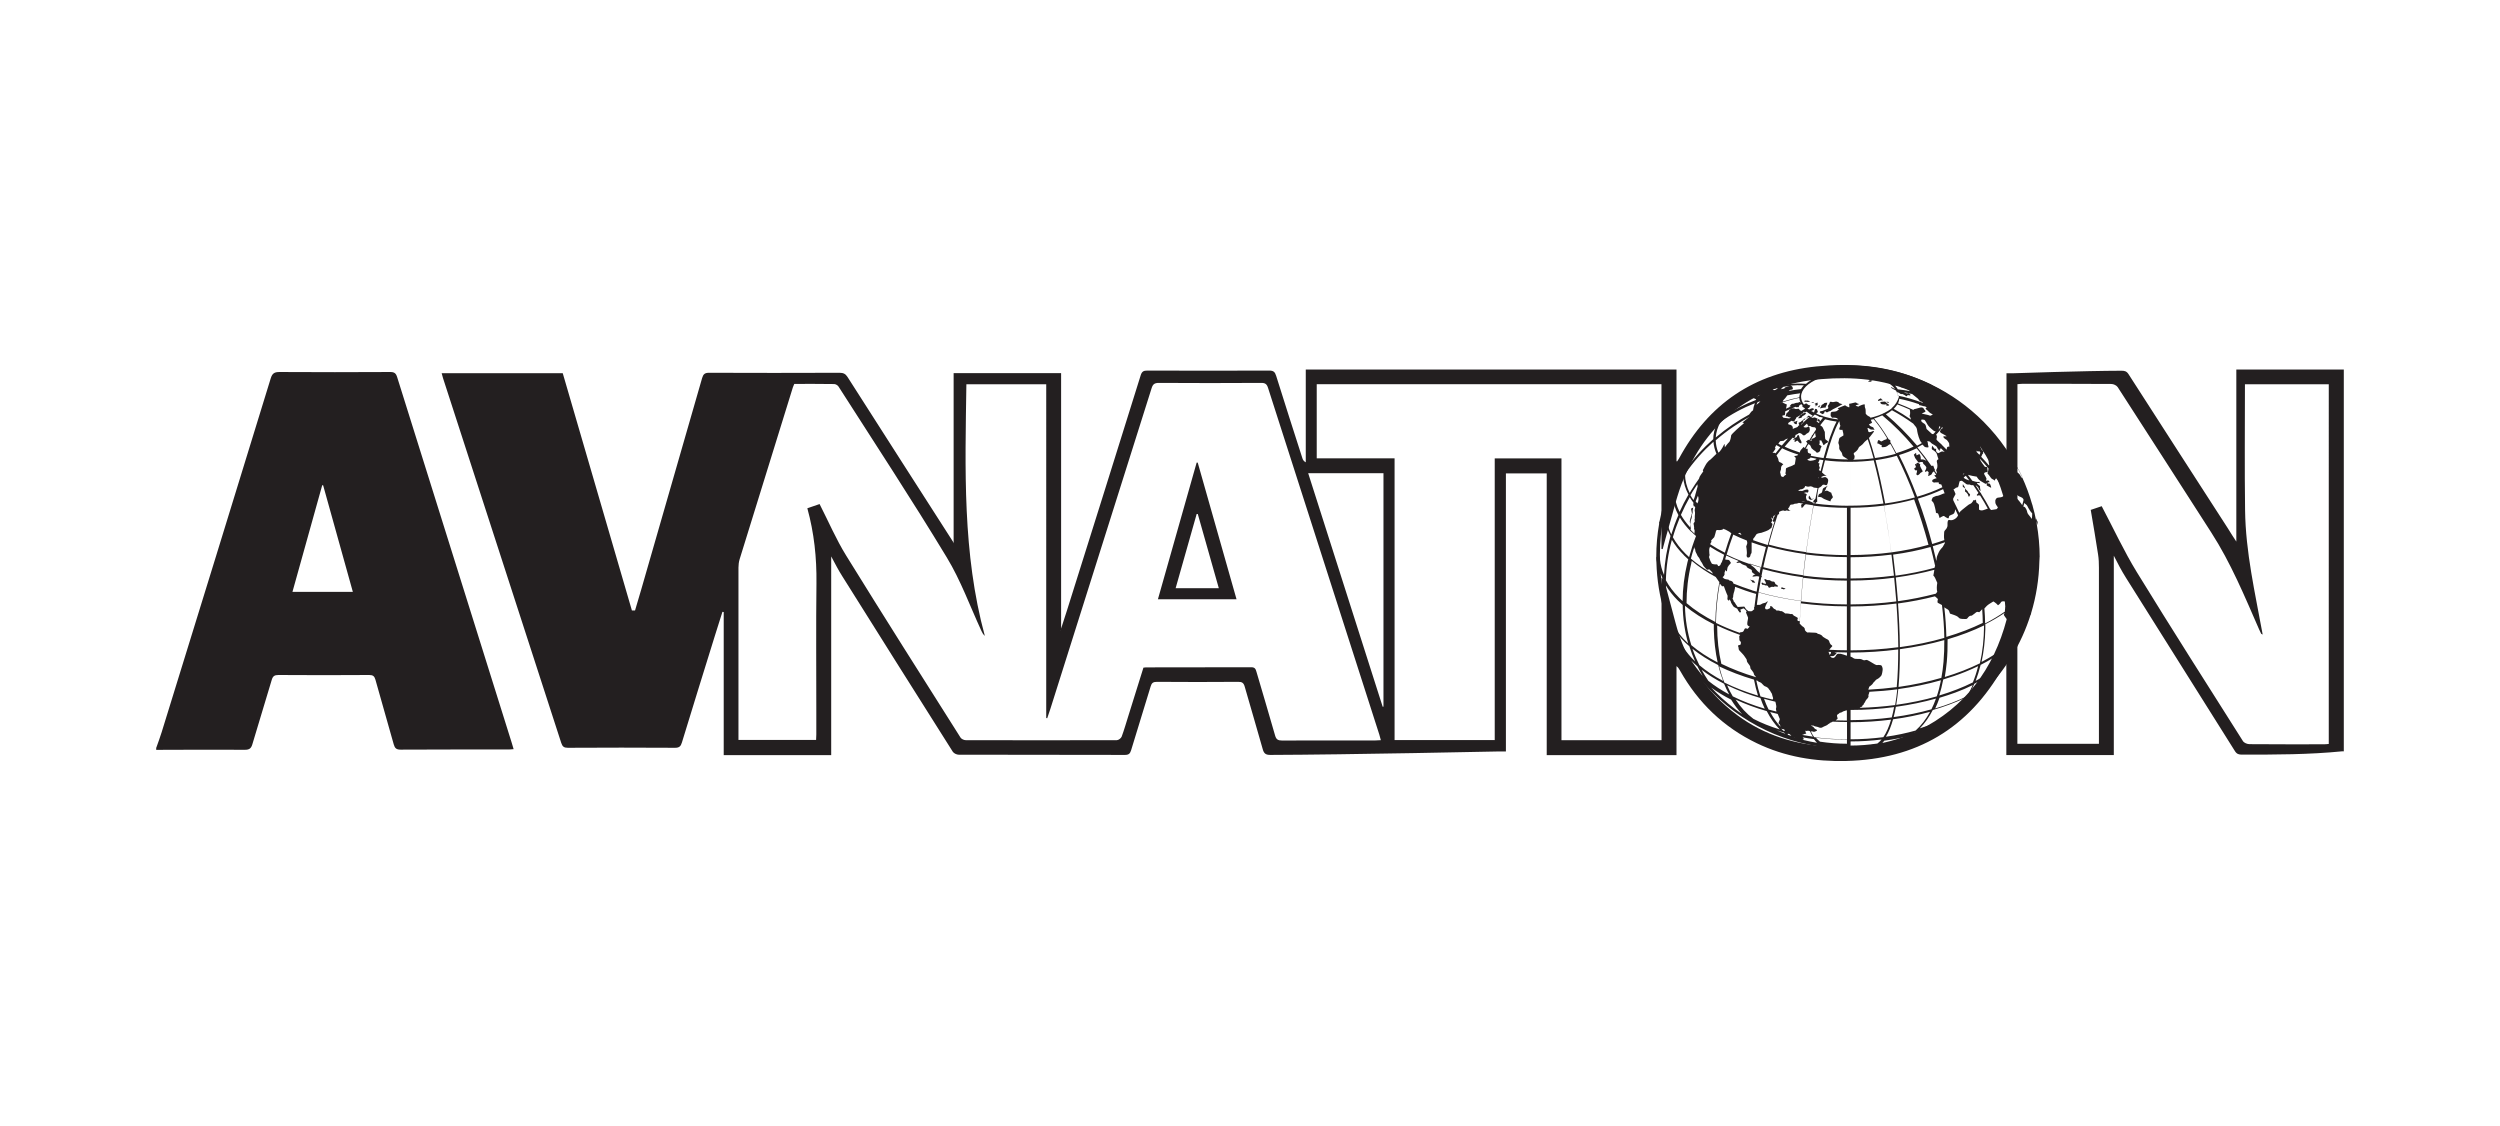 <svg xmlns="http://www.w3.org/2000/svg" id="AVN" viewBox="0 0 351 158.06"><defs><style> .cls-1 { fill: #231f20; } </style></defs><g><path class="cls-1" d="M328.89,105.48c-4.7,.47-9.41,.47-14.11,.47-.43,0-.72-.07-.98-.47-5.1-8.13-10.22-16.24-15.32-24.37-.61-.97-1.14-1.98-1.7-3.09v27.99h-15.09v-12.79c-.05-.01-.1-.03-.15-.04-.11,.18-.22,.35-.32,.54-4.83,8.55-12.18,12.88-21.98,13.12-4.39,.11-8.62-.58-12.6-2.5-4.67-2.25-8.23-5.69-10.77-10.2-.12-.21-.24-.43-.49-.62v12.5h-18.22v-39.56h-5.73v39.04h-.87s-21.46,.46-32.2,.49c-.63,0-.9-.18-1.07-.8-.82-2.94-1.7-5.85-2.53-8.78-.15-.53-.37-.69-.92-.68-3.8,.03-7.6,.03-11.41,0-.52,0-.74,.15-.88,.65-.9,2.99-1.84,5.96-2.74,8.95-.15,.48-.34,.66-.87,.66-7.78-.02-15.56-.01-23.34-.03-.28,0-.68-.19-.83-.42-5.2-8.21-10.37-16.44-15.54-24.68-.52-.82-.97-1.69-1.53-2.74v27.9h-15.09v-20.09c-.1-.02-.07-.01-.18-.03-.35,1.12-.71,2.24-1.06,3.36-1.55,5-3.11,9.99-4.63,14.99-.16,.53-.37,.74-.96,.74-5.02-.03-10.04-.03-15.05,0-.54,0-.76-.16-.93-.68-5.52-17.07-11.07-34.14-16.6-51.22-.07-.21-.11-.42-.19-.69h17c3.23,11.1,6.48,22.21,9.71,33.31h.44c.29-.99,.59-1.98,.88-2.98,2.85-9.88,5.7-19.77,8.54-29.66,.16-.53,.37-.73,.96-.73,6.11,.03,12.22,.02,18.33,0,.53,0,.84,.14,1.13,.6,4.92,7.72,9.87,15.42,14.81,23.13,.04,.06,.05,.14,.08,.22v-23.9h15.09v36.11c-.21,.01-.15,.02-.09,.03,.31-.96,.62-1.92,.93-2.88,3.45-10.98,6.91-21.96,10.33-32.95,.17-.55,.41-.67,.94-.67,5.7,.02,11.41,.02,17.11,0,.58,0,.8,.18,.97,.73,1.2,3.86,2.45,7.71,3.68,11.56,.07,.2,.14,.41,.48,.59v-13.03h52.05v12.87s.04,.03,.08,.04c.09-.13,.18-.25,.26-.39,4.15-7.71,10.58-12.05,19.3-12.95,4.79-.49,9.48-.16,14.01,1.63,5.11,2.02,9.03,5.46,11.86,10.14,.22,.36,.43,.73,.82,1.1v-11.91h.82s10.21-.35,15.31-.36c.42,0,.72,.05,.99,.46,4.64,7.23,9.31,14.45,13.97,21.68,.4,.62,.77,1.27,1.18,1.85v-24.16h15.09v53.61h-.16Zm-119.03-1.56v-39.56s9.37,0,9.37,0v39.56h14.05v-22.8c.3,.13,.36,.29,.4,.45,.52,1.93,1.04,3.86,1.54,5.79,1.39,5.34,4.23,9.73,8.67,13.03,3.83,2.85,8.2,4.17,12.92,4.43,4.36,.24,8.6-.3,12.55-2.26,6.56-3.26,10.54-8.61,12.39-15.64,.56-2.13,1.12-4.27,1.68-6.41,.05,0,.09,.02-.19,.02v23.9h11.45v-24.71c0-.63-.02-1.26-.12-1.88-.31-2.06-.67-4.11-1.03-6.25,.5-.17,1.09-.37,1.54-.52,1.67,3.16,3.12,6.3,4.92,9.24,4.89,7.97,9.92,15.85,14.91,23.74,.16,.25,.6,.43,.92,.43,3.48,.03,6.96,.02,10.43,.02,.24,0,.48-.03,.7-.05V53.95h-11.77c0,5.93-.06,11.81,.02,17.68,.07,5.89,1.41,11.63,2.47,17.46-.13-.07-.2-.08-.21-.11-.1-.2-.2-.4-.29-.61-2.03-4.64-3.96-9.33-6.72-13.61-4.37-6.8-8.74-13.61-13.13-20.4-.16-.25-.59-.45-.9-.45-4.18-.03-8.37-.02-12.55-.02-.19,0-.38,.03-.63,.05v22.5c-.18-.18-.24-.39-.3-.6-.55-2.02-1.06-4.06-1.65-6.07-2.02-6.91-6.24-11.92-12.84-14.79-4.06-1.76-8.36-2.11-12.74-1.75-9.16,.76-15.6,5.4-19.26,13.82-.99,2.3-1.52,4.79-2.24,7.21-.28,.94-.52,1.89-.78,2.84-.06-.01-.11-.02-.17-.03v-23.13h-48.4v10.41h10.93v39.56h14.05Zm-49.33-10.18c.15-.02,.25-.04,.35-.04,4.93,0,9.87,0,14.8-.02,.52,0,.62,.26,.73,.65,.86,2.97,1.77,5.94,2.61,8.92,.16,.59,.43,.72,.99,.72,4.35-.02,8.71-.01,13.06-.01,.25,0,.49-.02,.8-.04-.08-.3-.14-.54-.21-.77-5.21-16.22-10.42-32.44-15.62-48.67-.17-.55-.4-.73-.98-.72-4.78,.03-9.56,.03-14.35,0-.62,0-.85,.18-1.03,.76-4.72,14.99-9.45,29.97-14.19,44.95-.15,.46-.3,.91-.46,1.37-.05-.01-.09-.02-.14-.03V53.95h-11.21c-.17,11.88-.57,23.72,2.59,35.33-.25-.22-.37-.46-.48-.7-1.6-3.46-2.9-7.09-4.87-10.33-4.9-8.1-10.1-16.01-15.2-23.99-.11-.17-.39-.33-.59-.34-1.87-.03-3.73-.02-5.61-.02-.08,.2-.16,.35-.21,.51-2.49,8.04-4.99,16.08-7.47,24.12-.11,.37-.16,.78-.16,1.17-.01,7.79,0,15.57,0,23.35v.84h10.9c.01-.29,.03-.54,.03-.78v-3.08c0-6.05-.05-12.11,.02-18.16,.04-3.55-.32-7.03-1.28-10.51,.62-.21,1.2-.41,1.72-.59,1.27,2.49,2.33,4.97,3.73,7.23,5.29,8.56,10.68,17.06,16.06,25.56,.13,.2,.48,.36,.73,.36,7.08,.02,14.14,.02,21.22,0,.23,0,.58-.27,.67-.49,.35-.94,.62-1.9,.92-2.85,.71-2.28,1.43-4.57,2.14-6.85v-.02Zm33.61,5.49l.1-.02v-32.77h-10.57c3.51,10.99,6.99,21.89,10.46,32.79h0Z"></path><path class="cls-1" d="M21.95,104.96c.25-.72,.53-1.44,.75-2.17,5.12-16.56,10.23-33.11,15.31-49.67,.22-.72,.54-.89,1.24-.89,5.18,.03,10.36,.03,15.54,0,.57,0,.8,.17,.97,.72,5.35,17.11,10.72,34.21,16.08,51.32,.09,.28,.17,.57,.27,.91-.28,.02-.49,.05-.71,.05-5.05,0-10.11-.01-15.16,.02-.6,0-.81-.21-.96-.74-.84-3.03-1.73-6.05-2.57-9.08-.14-.49-.34-.66-.87-.66-4.25,.03-8.5,.03-12.76,0-.55,0-.78,.17-.93,.69-.89,3.02-1.83,6.02-2.72,9.04-.17,.57-.42,.77-1.04,.77-4.15-.03-8.3,0-12.46,.01v-.3h0Zm23.43-36.82s-.09-.01-.14-.02c-1.39,4.98-2.78,9.97-4.18,14.98h8.48c-1.4-5.02-2.78-9.99-4.17-14.96h0Z"></path><path class="cls-1" d="M173.61,84.14h-11.04c1.82-6.43,3.63-12.8,5.44-19.19h.15c1.81,6.37,3.61,12.74,5.45,19.19Zm-5.6-11.97c-.98,3.45-1.95,6.9-2.95,10.41h6.06c-1-3.51-1.97-6.96-2.95-10.41h-.16Z"></path></g><g id="_11" data-name=" 11"><path id="color" class="cls-1" d="M286.37,78.23h0c0-1.6-.15-3.17-.42-4.71,.02-.03,.03-.07,.01-.11-.02-.08-.05-.15-.07-.23-.14-.74-.31-1.47-.52-2.2,0-.03-.01-.07-.02-.1,0-.02-.01-.04-.03-.05-.77-2.71-1.96-5.27-3.53-7.61-.04-.06-.08-.13-.12-.19-.02-.02-.03-.04-.05-.05-.92-1.34-1.97-2.6-3.14-3.78-2.16-2.16-4.62-3.9-7.29-5.19-.02-.02-.04-.04-.06-.05-.04-.01-.07-.02-.1-.04-2.19-1.04-4.51-1.77-6.92-2.2-.02,0-.03,0-.05-.01-.27-.05-.54-.09-.81-.13-.35-.05-.7-.09-1.05-.13-.09-.01-.19-.02-.28-.03-.31-.03-.63-.05-.95-.07-.11,0-.21-.01-.32-.02-.4-.02-.8-.03-1.2-.03-.23,0-.46,0-.7,.01h0c-.1,0-.19,0-.29,.01-.13,0-.27,.01-.4,.02h-.04c-3.56,.19-6.93,1.07-10,2.51-.08,.03-.17,.06-.26,.09-.04,.02-.06,.04-.08,.07-4.18,2.04-7.77,5.14-10.39,8.94-.03,.01-.05,.03-.07,.05-.1,.16-.19,.31-.28,.47-1.89,2.88-3.24,6.14-3.92,9.63-.03,.09-.06,.19-.09,.29-.01,.04,0,.08,.02,.11-.27,1.53-.41,3.09-.41,4.69-.01,.02-.02,.04-.02,.07,0,.23,.01,.47,.04,.7,.07,2.44,.45,4.82,1.15,7.1,.01,.06,.02,.11,.03,.18,0,.04,.03,.07,.06,.09,.99,3.14,2.57,6.08,4.66,8.69,0,.02,.02,.04,.04,.06,.01,.01,.03,.02,.04,.04,.59,.73,1.22,1.43,1.89,2.1,5.05,5.06,11.77,7.85,18.91,7.87,.03,.03,.06,.05,.1,.05s.08-.02,.1-.05c5.04-.02,9.87-1.42,14.05-4.02,.11-.06,.23-.12,.34-.19,.03-.02,.04-.04,.06-.06,1.59-1.03,3.09-2.23,4.47-3.6,3.1-3.1,5.35-6.82,6.63-10.89,.03-.02,.05-.05,.06-.09,.01-.05,.02-.1,.02-.15,.71-2.33,1.1-4.77,1.16-7.27,.02-.19,.03-.37,.03-.57,0-.02,0-.04-.01-.05l.02,.02Zm-3.12-12.44c.07,.05,.11,.07,.14,.07,.18,.34,.35,.69,.5,1.03,.17,.39-.12,.16-.19-.03-.07-.19-.28-.44-.42-.49-.06-.02-.11-.1-.16-.2-.01-.17-.03-.34-.06-.51,.05,.03,.11,.06,.18,.12h0Zm-2.11,.51s0,.05,.11,.14c.15,.11,.37,.63,.43,.79,.06,.15,.24,.55,.48,1.06,0,0-.13,.29-.26,.42-.04,.04-.06,.09-.08,.16-.36-.58-.73-1.14-1.13-1.69,.12-.18,.3-.59,.44-.86h0Zm-2.73-2.72c.07-.18,.12-.36,.17-.54,.18,0,.42-.01,.6-.03,.32-.04,.21,.01,.49,.33,.02,.07-.03,.4,.09,.82,0,0-.16,.17-.19,.19-.02,.01-.1,.07-.32-.06l-.05,.27s-.01,.32,.05,.53c.04,.12,.04,.2,.01,.27-.35-.42-.72-.82-1.1-1.22,.07-.14,.13-.28,.19-.42,.13,.01,.1-.05,.05-.12Zm.15-.64c-.03,.11-.07,.22-.1,.33-.03-.02-.07-.03-.12-.03-.16-.02-.08-.18-.22-.34-.14-.17-.06-.5-.09-.87,.02,0,.35,.41,.54,.92h0Zm-.66,.37c0,.07,.06,.17,.15,.24-.04,.1-.08,.2-.13,.31-.13-.14-.27-.27-.4-.4v-.2c.09,.11,.19,.2,.39,.05h0Zm-.36,3.64s.12,.15,.2,.28c.08,.12,.21,.21,.35,.31,.14,.1,.41,.23,.55,.32,.14,.09,.15,.1,.3-.03,0,0,0,.15,0,.33,.09,.04,.45,.23,.56,.3s.06-.1-.04-.38c-.1-.28-.2-.16-.36-.21s.03-.19,.14-.16c.11,.02,.12-.05,0-.19s-.21-.02-.41-.02l.06-.2c.08-.15-.23-.53-.31-.73-.08-.21,.24-.31,.41-.28,.17,.03,0-.44,.02-.62,.01-.19-.27-.06-.35-.15-.08-.09-.61-.81-.66-.99-.01-.04-.03-.09-.05-.15,.35,.37,.7,.75,1.03,1.15-.03,.03-.01,.04,.04,.04,.06,.07,.11,.14,.17,.21-.02,.18-.05,.46-.16,.66,0,0-.01,0,.09,.12,.1,.12,.27,.32,.39,.51,.11,.19,.25,.17,.57,.41,0,0-.01,0,.04-.16,.03-.08,.09-.12,.16-.15,.43,.59,.85,1.19,1.23,1.81,.07,.11,.12,.21,.19,.32v.09s-.44,.26-.54,.34c-.09,.08-.47,.13-.63,.14s-.29,.11-.38,.36c0,0-.02,.23,0,.36,.01,.14,.2,.46,.3,.57,.04,.05,.05,.09,.04,.14-.06,.06-.12,.12-.18,.19-.13,.02-.52,.07-.75,.12,0,0-.08-.08-.16-.15-.38-.71-.79-1.42-1.23-2.11,0-.04-.02-.09-.04-.11-.02-.01-.04-.03-.06-.05-.22-.35-.45-.69-.69-1.03h.06c.08,.08,.34,.24,.39,.47s.26,.3,.26,.3c0,0-.13-.48-.09-.59s-.28-.28-.41-.44c-.12-.16,.19-.09,.39-.06l-.06-.13s.13-.08-.22-.04c-.16,.02-.47-.07-.79-.17-.2-.28-.41-.56-.61-.83,.33,.09,.87,.21,1.26,.26h0Zm3.99,18.22s-.02,.48-.04,.52c0,.02,0,.07,0,.17-.84,.59-1.77,1.15-2.78,1.67-.01-.69-.04-1.39-.1-2.1,.14-.16,.26-.3,.33-.36,.22-.21,.48-.35,.93-.63,0,0,.39,.23,.65,.54,0,0,.3-.2,.37-.36,.07-.16,.24-.25,.59-.17l.06,.74h-.01Zm-5.01-17.7c-.16-.06-.26-.1-.26-.1,0,0-.46-.12-.56-.34,.1-.08,.2-.16,.3-.23,.17,.23,.34,.46,.51,.68h0Zm-.81-1.01s.04,.01,.09,.03c-.07,.06-.16,.12-.23,.18,.02-.06,.06-.12,.15-.21Zm-1.45,3.47c.08-.16,.3-.57,.3-.57-.13-.31-.22-.55-.29-.65,.2-.08,.35-.24,.35-.24,.21-.02,.32-.06,.35-.24,.02-.19,.17-.67,.17-.67,.1-.04,.29-.1,.37-.02,.08,.08,.42,.3,.51,.39,.09,.09,.26,.1,.26,.1h.29s.15,.12,.31,.09c.06-.02,.12,0,.17,0,.25,.35,.48,.71,.72,1.08-.02,.03-.04,.06-.06,.09-.06,.1-.12,.1-.16,.17s.05,.19,.16,.11c.07-.05,.19-.01,.3,0,.38,.61,.74,1.22,1.08,1.84-.21,.06-.49,.17-.58,.2-.14,.05-.4,.11-.65-.05,0,0-.03-.39-.01-.53,.01-.14,0-.22-.2-.36-.19-.14-.16-.01-.23-.56-.05,.16-.19,.15-.35,.09,0,0,.02,.03-.06,.16s-.24,.35-.43,.4c-.19,.05-.61,.46-1.06,.79-.22,.17-.35,.31-.44,.45-.27-.59-.55-1.18-.84-1.75-.02-.12-.04-.22,.02-.33h0Zm-13.92-6.37c.14-.07,.49-.37,.56-.58,.07-.21,.21-.31,.37-.41s.34-.29,.44-.43c.1-.14,.35-.32,.46-.42,.02-.02,.04-.03,.06-.05,.28,.8,.55,1.69,.82,2.68-.93,.12-1.9,.18-2.89,.2,.04-.02,.08-.04,.1-.06,.11-.07,.12-.21,.13-.48-.12-.17-.19-.38-.05-.45h0Zm2.81-3.28c-.13-.16-.06-.22-.2-.3-.14-.07-.35-.12-.44-.24-.09-.11-.18-.15,.01-.22,.19-.07,.32-.17,.32-.17-.08-.18-.14-.3-.18-.41,.13-.03,.26-.06,.39-.09,.61,.7,1.25,1.6,1.9,2.68-.06,.01-.09,.06-.09,.15-.58,.12-.63,.4-.82,.26-.19-.14-.34-.26-.41,.03s-.06,.29-.06,.29c.27-.01,.4,.27,.63,.22,0,0-.12,.34,.14,.31,.26-.02,.35-.02,.56-.13,.21-.1,.29-.28,.45-.28,.04,0,.06,0,.09-.02,.24,.43,.49,.88,.73,1.35-.91,.26-1.89,.45-2.92,.6-.28-1.05-.57-2-.86-2.83,.06-.06,.11-.1,.11-.1,0,0,.47-.6,.56-.72s.04-.21-.17-.11-.5,.22-.57,.04c-.07-.19-.1-.43-.15-.48,.18-.02,.24,0,.31,.09,.07,.09,.32,.14,.44,.11,.11-.02,.36,.14,.23-.02h-.01Zm5.06-1.66c.02,.07,.06,.17,.1,.29-.81-.56-1.62-1.06-2.44-1.51,.03-.03,.05-.05,.08-.07,.18-.18,.32-.36,.44-.55,.59,.22,1.17,.47,1.74,.72,.05,.2,.09,.64,0,.82-.1,.2,.03,.07,.08,.3h0Zm.41,.86c.08,.11,.16,.22,.23,.29,.27,.24,.31,.55,.33,.78,.03,.23,.31,1.37,.6,1.6,.02,.02,.04,.04,.06,.05-.22,.13-.44,.26-.68,.37-1.36-1.61-2.83-3.09-4.39-4.4,.32-.17,.61-.36,.86-.57,1,.54,2,1.17,2.98,1.87h0Zm2.12,3.13c-.11-.26-.03-.31-.1-.51-.03-.07-.04-.12-.03-.15,.01-.01,.03-.02,.04-.03,.03,0,.06,.02,.09,.04,.23,0,.29,.13,.42,.26s.72,.37,.79,.57c.07,.2,.39,.58,.44,.54,.06-.04-.19-.1-.02-.22,.09-.06,.11-.15,.09-.22,.19,.19,.39,.39,.58,.58-.2-.08-.4-.13-.54-.03-.16,.11-.38,.19-.38,.19-.15-.09-.3-.18-.3-.4s.06-.22-.08-.22-.15-.02-.15-.02l-.3-.41c-.08,.28-.14,.49,.05,.58s.54,.37,.58,.55,.24,.76,.24,.76c-.17,.1-.28,.17-.22,.41,.06,.24,.14,.68-.02,.95-.16,.27-.04,.22-.01,.4,.01,.09,.02,.2,0,.28-.1-.15-.2-.3-.3-.45,.04-.03,.07-.06,.07-.06-.12-.19-.22-.57-.25-.62-.09,.02-.19,.03-.26,.03-.62-.9-1.28-1.76-1.97-2.59,.25-.13,.48-.26,.71-.4,.19,.18,.34,.34,.34,.34,.39,.09,.6,.11,.48-.14h0Zm-8.33,34.74c.04-.09,.04-.16,.04-.22,1.33-.07,2.65-.18,3.93-.35-.08,.78-.18,1.52-.3,2.21-1.61,.21-3.28,.34-4.99,.39,.09-.08,.22-.15,.34-.17,.07-.21,.08-.2,.21-.27,.04-.16,.05-.17,.14-.26,.1-.16,.21-.46,.37-.56,.09-.14,.19-.28,.19-.28-.06-.23,.04-.4,.07-.5h0Zm4.11-.6c2.09-.29,4.11-.7,5.99-1.24-.16,.81-.35,1.56-.59,2.26-1.77,.51-3.68,.91-5.69,1.19,.12-.7,.21-1.45,.29-2.21Zm5.47-14.89c-.07,.42-.1,.86,0,1.25-.07,.07-.14,.15-.19,.24-1.68,.44-3.46,.81-5.33,1.06-.05-.69-.1-1.32-.16-1.87-.05-.48-.09-.97-.14-1.46,1.89-.26,3.71-.62,5.41-1.08-.03,.18-.06,.44-.14,.81,.16,.11,.32,.46,.56,1.04h-.01Zm-.34,1.86c.15,.09,.22,.2,.44,.39,0,0-.06,.17-.06,.26s-.03,.23,.06,.28c.06,.04,.36,.17,.56,.3,.19,1.57,.31,3.11,.33,4.61-1.94,.56-4.03,1-6.24,1.3-.02-2.21-.13-4.35-.26-6.13,1.8-.24,3.53-.58,5.17-1Zm-5.1,12.73c.15-1.71,.2-3.52,.19-5.3,2.19-.3,4.29-.73,6.24-1.28,.01,1.04-.03,2.07-.11,3.05-.07,.79-.17,1.54-.3,2.25-1.88,.55-3.9,.98-6.03,1.28Zm6.18-19.63s-.41,.43-.51,.68-.26,.53-.3,.79c-.02,.11-.04,.29-.06,.47-.16-.69-.32-1.38-.5-2.07,.58-.17,1.15-.35,1.7-.55,0,.02,.01,.05,.02,.07l-.34,.61h0Zm-1.04,2.64c-.05,.09-.07,.15-.08,.26-1.71,.47-3.54,.85-5.48,1.11-.1-.99-.22-1.98-.34-2.96,1.85-.25,3.61-.61,5.26-1.07,.23,.88,.44,1.76,.64,2.65h0Zm-6.15-1.91c-.3-2.27-.65-4.49-1.03-6.57,1.48-.2,2.9-.49,4.23-.86,.74,2.01,1.43,4.16,2.02,6.37-1.63,.46-3.38,.82-5.23,1.07h0Zm-.87-6.87c-.42-2.23-.87-4.28-1.34-6.07,1.05-.15,2.05-.35,2.98-.62,.87,1.73,1.74,3.71,2.54,5.85-1.31,.36-2.71,.65-4.18,.85h0Zm1.95-6.79c.9-.27,1.73-.59,2.48-.95,.47,.57,.93,1.17,1.37,1.77-.06-.03-.12-.06-.2-.11-.15-.09-.37-.1-.37-.1h-.23c.05-.28-.1-.72-.19-.73-.2,.01-.34,.2-.41,.14l-.06-.34-.31,.27s.12,.33,.18,.46c.06,.12,.32,.41,.39,.53,.06,.12,.11,.14,.23,.09,.11-.05,.27-.09,.49-.01,.02,.05,0,.18,.06,.23,.06,.06,.21,.17,.28,.27s.13,.16,.13,.24-.06,.29-.14,.37c-.08,.08-.03,.22,.05,.26,0,0,.11-.09,.17-.16s.06,.08,.18,.12c.13,.05,.03,.15,.03,.29s.02,.18-.07,.31c.08,.01,.19-.07,.28-.1,.09-.04,.24-.11,.28-.23,.03-.11,.15-.27,.28-.32,.11,.16,.22,.32,.32,.48-.14,.03-.28,.08-.28,.08,0,0,.14,.16,.35,.39,0,0-.53,.11-.61,.29-.08,.18,.02,.24,.26,.34,.09-.09,.24-.01,.63-.05-.02,.32,.18,.24,.37,.3,.02,.04,.08,.19,.15,.39-1.07,.51-2.25,.96-3.54,1.33-.8-2.12-1.66-4.1-2.55-5.85v.02Zm2.05-1.19c-.73,.35-1.55,.66-2.43,.92-.29-.55-.57-1.08-.86-1.58,.05-.11,.12-.19-.16-.34-.02-.01-.04-.02-.06-.03-.69-1.15-1.37-2.13-2.04-2.91,.41-.12,.79-.28,1.15-.44,1.57,1.3,3.04,2.77,4.4,4.39h0Zm-5.6,1.92c.48,1.79,.94,3.85,1.36,6.08-1.48,.19-3.02,.3-4.62,.3v-6.16c1.12,0,2.21-.08,3.26-.21h0Zm1.42,6.37c.39,2.08,.74,4.3,1.04,6.57-1.83,.24-3.74,.36-5.71,.37v-6.64c1.6,0,3.17-.11,4.67-.3Zm1.07,6.87c.12,.98,.24,1.97,.35,2.96-1.95,.26-3.99,.39-6.09,.4v-2.98c1.97,0,3.9-.14,5.75-.37h0Zm.38,3.25c.11,1.11,.21,2.23,.3,3.33-2.05,.27-4.21,.41-6.42,.42v-3.35c2.1,0,4.16-.14,6.13-.4Zm.32,3.63c.15,2.1,.24,4.17,.26,6.13-2.14,.28-4.39,.44-6.7,.44v-6.16c2.21,0,4.37-.15,6.44-.41Zm.25,6.43c0,1.89-.06,3.68-.21,5.3-1.29,.17-2.62,.29-3.97,.36,0-.02,0-.04-.01-.07,.08-.12,.1-.27,.1-.32,.19-.14,.47-.36,.51-.45s.1-.17,.23-.28c.12-.1,.2-.29,.4-.36s.6-.47,.61-.56c0,0,.1-.24,.15-.7s-.21-.71-.22-.69c-.01,.02-.31-.07-.47-.03s-.27-.02-.42-.1c-.15-.08-.62-.38-.81-.48s-.3-.17-.46-.12c-.16,.05-.28,.06-.48-.06s-.51-.1-.81-.1-.4-.08-.58-.21c-.06-.04-.15-.08-.26-.12v-.56c2.3,0,4.55-.16,6.7-.44h-.01Zm-.58,8.11c-.1,.51-.2,.99-.33,1.45-1.86,.24-3.79,.37-5.78,.38v-1.43c2.09,0,4.14-.14,6.11-.4Zm-.42,1.75c-.29,1-.66,1.84-1.09,2.47-1.49,.19-3.03,.3-4.6,.3v-2.4c1.95,0,3.86-.13,5.69-.36Zm.28-.04c1.82-.24,3.56-.6,5.19-1.05-.56,1.03-1.24,1.92-2.03,2.63-1.32,.37-2.72,.67-4.17,.87,.41-.66,.74-1.5,1.01-2.46h0Zm.08-.31c.12-.46,.22-.94,.31-1.44,1.96-.27,3.85-.66,5.63-1.16-.19,.53-.4,1.04-.64,1.51-1.66,.47-3.44,.84-5.3,1.09Zm6.44-2.71c.75-.22,1.49-.47,2.21-.73,.87-.32,1.69-.67,2.45-1.05-.24,.54-.5,1.06-.79,1.55-1.35,.67-2.86,1.25-4.48,1.73,.22-.47,.43-.97,.61-1.5h0Zm-.04-.32c.22-.7,.41-1.46,.56-2.25,1.08-.32,2.11-.67,3.09-1.07,.63-.26,1.23-.52,1.81-.8-.2,.81-.45,1.57-.74,2.28-1.42,.71-3,1.32-4.72,1.84h0Zm.78-2.6c.11-.68,.21-1.39,.28-2.13,.09-1,.12-2.06,.11-3.16,1.85-.54,3.57-1.2,5.12-1.95h0c-.01,1.92-.21,3.7-.58,5.32-1.48,.73-3.14,1.38-4.93,1.92h0Zm.22-5.61c-.03-1.33-.12-2.73-.29-4.17,.14,.11,.33,.2,.47,.29,.22,.14,.21,.28,.33,.59,0,0,.42,.15,.59,.2,.06,.02,.5,.17,.66,.39,.16,.21,.71,.15,.87,.17s.28-.02,.37-.16,.3-.32,.42-.3c.11,.03,.26-.07,.59-.34,.18-.14,.26-.29,.6-.15,.06-.03,.23-.22,.42-.43,.05,.65,.07,1.29,.08,1.93-1.54,.75-3.26,1.42-5.13,1.97h0Zm.63-17.13c.3-.08,.45-.24,.45-.24,.08-.12,.15-.39,.17-.57,.13,.28,.26,.56,.39,.84,0,.02-.02,.03-.02,.05-.11,.24-.27,.39-.49,.51-.22,.12-.44,.18-.69,.11s-.3,.28-.28,.67c.02,.4-.21,.62-.35,.77-.14,.14-.13,.35-.13,.46,0,.09-.05,.48,.03,.92-.55,.19-1.11,.38-1.7,.55-.27-1-.55-2.01-.87-3.02-.36-1.15-.74-2.26-1.14-3.35,1.28-.37,2.47-.82,3.54-1.33,.08,.23,.17,.46,.22,.6-.16-.05-.43,.18-.97,.33-.21-.02-.43,.12-.53,.15-.1,.03-.18,.1-.18,.1,0,0-.25,.4-.1,.5s.26,.3,.29,.42c.04,.11,.24,.88,.24,.98s-.01,.28,.14,.28,.2,.07,.24,.19c.05,.11,.15,.5,.15,.5,.18-.08,.54-.4,.69-.24,.13,.13,.52,.3,.52,.3,.11-.07,.11-.21,.11-.21,0,0-.02-.19,.28-.27h0Zm-1.19-12.34c.03,.1,.05,.19-.03,.19-.11,0-.4,.43-.27,.53,.12,.1,.21,.19,.33,.22,.12,.04,.32,.2,.45,.26,.12,.06,.17,.12-.08,.09-.12-.02-.37,.02-.26,.12,.06,.06,.17,.23,.3,.28,.12,.05,.23,.14,.28,.23,.05,.09,.23,.3,.23,.37s.03,.47,.03,.47c-.12-.08-.33,.01-.34,.14,0,.05-.02,.16-.04,.27-.21-.22-.43-.43-.64-.64-.02-.04-.05-.08-.1-.12-.07-.06-.19-.16-.31-.27-.09-.09-.19-.18-.28-.27-.06-.06-.1-.11-.1-.15-.01-.11,.18-.52-.06-.63,0,0-.01,0-.01,0,.35-.36,.65-.73,.86-1.1,.01,0,.02,.02,.03,.02h0Zm-.5,.2c.04-.15,.03-.29,.03-.29,.03,0,.05,0,.08-.01,.04,.03,.08,.05,.11,.07-.07,.13-.16,.26-.25,.39,0-.05,.01-.1,.03-.16h0Zm-.42,.39c-.11,.14-.24,.27-.37,.4-.1-.02-.17-.03-.17-.03-.23-.21-.76-.7-.76-.7-.08-.35-.1-.59-.28-.72-.17-.12-.64-.33-.41-.61,.3,.06,.38-.09,.62,.36s.42,.67,.71,.91,.36,.36,.59,.4c.03,0,.05,0,.07,.01h0Zm-1.56-3.51s.09,.04,.14,.05c.1,.07,.2,.19,.09,.17-.16-.03-.1,.2,0,.23s.47,.48,.58,.51c.1,.03,.33,.21,.33,.21l-.37,.15c-.33-.15-.96-.23-1.19-.3,.2-.14,.56-.2,.52-.34-.05-.14-.14-.16-.23-.35-.09-.18-.34-.23-.57-.14-.23,.09-.83,.22-.83,.22-.02,.04-.03,.07-.05,.1-.7-.33-1.43-.63-2.17-.92,.1-.21,.16-.43,.18-.65,.82,.16,1.76,.41,2.79,.77-.04,.08-.01,.14,.08,.14,.14-.01,.58,.17,.7,.15h.01Zm-.52-.67c.13,0,.25,.11,.27,.19-1.31-.49-2.51-.83-3.52-1.02-.01-.18-.05-.35-.11-.53,.11,.06,.2,.1,.26,.14,.23,.16,.29,.22,.45,.15,0,0,.33,.13,.49,.26,.16,.13,.16,.03,.31-.11,.26,.09,.5,.08,.3-.1-.07-.06-.13-.1-.19-.14,.17,.03,.33,.06,.5,.1h0c.14,.13,.7,.57,.8,.65,.1,.08,.24,.41,.45,.41h0Zm-2.44-1.3c.23,.04,.47,.07,.71,.11-.04,0-.07,.01-.12,.03-.14,.05-.38-.06-.59-.14h0Zm.88-1.24c.07,.03,.14,.05,.2,.09-.17-.02-.33-.04-.49-.05,.02-.07,.1-.1,.3-.04h0Zm-.72,.3c.54,.03,1.09,.09,1.65,.18,.2,.12,.25,.32-.04,.23-.32-.09-.74-.04-.97-.17-.23-.14-.88-.1-.88-.1l-.46-.15c0,.17,.17,.27,.43,.27s.95,.36,1.02,.52c-.59-.11-1.18-.2-1.73-.26-.1-.18-.23-.36-.4-.53,.38-.02,.77-.02,1.16,0,.05,0,.12,.01,.22,.01Zm-1.59-.51c.16,.06,.46-.15,.46-.15,.08,.12-.04,.29,.33,.32,.07,0,.11,.01,.16,.02-.35,0-.7,0-1.04,.03-.17-.15-.35-.28-.55-.41,.23,.04,.5,.13,.62,.18h0Zm-2.72-1.25h0l.16,.02c-.06,.02-.11,.04-.17,.06-.35-.1-.71-.18-1.09-.24,.4,.03,.86,.22,1.09,.16h0Zm-5.38-.36c.11-.09,.77,.03,1.02-.04,.26-.06,1.34-.02,1.5-.16,.17,.15,.6,.3,.72,.33-.43-.04-.87-.07-1.33-.07-.61,0-1.2,.04-1.76,.11-.06-.06-.12-.12-.18-.17,0,0,.02-.01,.03-.02Zm-2.08,.27c.16,.07,.47-.05,.57-.05s.26-.17,.51-.13c.14,.03,.36,.02,.56,0,.06,.05,.12,.09,.18,.15-.46,.07-.91,.17-1.32,.29-.27-.11-.53-.2-.8-.28,.14-.05,.19-.04,.31,.01h0Zm-2.18,.63s.24-.01,.35-.11,.21-.1,.29-.1,.31-.09,.36-.13,.21-.05,.3-.1c0,0,.01,0,.02,0,.33,.06,.65,.14,.97,.26-.37,.12-.71,.27-1.03,.42-.58-.07-1.08-.12-1.54-.16,.11-.05,.28-.07,.28-.07h0Zm-1.79-.16v.02s-.12,.09-.24,.14h-.01c-.08,0-.16,.01-.23,.02,.16-.06,.32-.12,.48-.18h0Zm.18,.47c-.07,.03-.18,.06-.33,.08-.11,.02-.32,.14-.41,.14s-.23,.09-.27,.1-.14,.05-.23,.08l-.1,.04s0,.08,.08,.07c.09-.01,.16,.04,.16,.11,.11-.09,.19-.16,.32-.16s.28,.03,.3-.02c.02-.05,.28-.14,.28-.14,0,0,.41-.06,.48-.16,0,0,.16-.01,.22-.08,.02-.02,.06-.05,.1-.06,.53,.01,1.11,.06,1.81,.14-.27,.16-.51,.33-.72,.52-.99-.08-2.04-.03-3.11,.13v-.02s-.11,0-.25,.06c-.52,.08-1.04,.19-1.56,.33,.44-.33,.95-.62,1.49-.91,.6-.15,1.13-.22,1.72-.24h.01Zm1.26,3.92s.07,.08,.14,.08c.03,.03,.05,.06,.09,.09,.03,.03,.05,.05,.08,.07-.15,.08-.29,.16-.43,.24-.01,0-.02,0-.03,.02-.03,.02-.06,.04-.09,.05-.09-.09-.24-.14-.24-.14,0,0,0-.2-.19-.17-.19,.02-.37,.08-.48-.02-.1-.09-.46,0-.46,0-.23,.12-.33,.18-.34,.27-.01,.09-.2,.29-.27,.31s-.09,.1-.12,.2c-.04,.09-.09,.31-.09,.31,.3-.01,.27,.01,.35,.07,.08,.06,.23,.08,.3,.06,.04-.01,.07,0,.09,.02-.07,.05-.14,.09-.21,.14-.18-.02-.62-.07-.84-.1l-.11-.14c-.11-.14-.04-.2,.28-.21,0,0,.09-.09,.07-.32,0-.06,0-.15,.03-.24,.47-.22,.95-.43,1.43-.63,.02,0,.04,.02,.05,.03,.06,.05,.19,.04,.24,.02,.06-.01,.17,.01,.17,.01,.02-.15,.02-.17,.1-.26,.02-.02,.03-.03,.04-.06,.08-.03,.17-.07,.25-.1,.05,.07,.1,.15,.15,.22-.17,.11,.01,.11,.07,.16h-.02Zm5.56,3.21c0,.16,.15,.46,.13,.78,0,0-.39,.25-.49,.3s-.14,.27-.17,.45c-.04,.18-.07,.31-.05,.33,.02,.02,.15,.39,.12,.55-.03,.16,0,.36,.21,.59,.21,.23,.19,.4,.24,.56,.06,.16,.27,.26,.36,.32,.06,.05,.24,.15,.44,.27-1.08-.01-2.13-.08-3.14-.21,.61-2.22,1.24-4.01,1.87-5.14h.03c.07,.22,.02,.32,.15,.64,0,0-.11,.18-.15,.36-.04,.19,.07,.21,.46,.19h0Zm-2.63,3.96c-.63-.09-1.24-.2-1.83-.33,.02-.08,.03-.17,.05-.26,0,0-.23-.05-.37-.13-.14-.08-.11-.38-.11-.49s-.08-.16-.24-.09c-.02,0-.03,.01-.05,.01,.12-.23,.25-.45,.37-.67,.08,.04,.16,.07,.2,.09,.09,.05,.16,.27,.2,.34,.04,.07,.04,.15,.14,.21,.1,.07,.24,.24,.31,.26s.14,.06,.32,.28c.02,.05,.31,0,.44-.17,0,0,.12-.16,.09-.27-.02-.1,.15-.31,.17-.46,0,0-.23-.16-.29-.18-.06-.02-.04-.12,0-.16s.03-.32,0-.47c0,0,.07,.04,.24,0l.12,.24s.13,.23,.16,.35c.04,.11,.08,.09,.17,.01,.09-.08,.23-.24,.32-.24s.14-.05,.19-.23c0,0-.17-.14-.29-.21s-.12-.22-.12-.22c0,0-.06-.6-.04-.75,.02-.15-.05-.23-.07-.27s-.17-.35-.22-.47c-.04-.11-.24-.27-.36-.33,.23-.31,.45-.59,.68-.84,.51,.14,1.05,.25,1.62,.32-.6,1.13-1.23,2.91-1.83,5.14h.01Zm-.7,1.68s.2-.32,.1-.45c-.1-.13-.09-.27,.02-.46l-.22-.09s.08-.18,.15-.3c.03-.05,.04-.11,.03-.18,.19,.03,.37,.06,.56,.09-.13,.49-.26,1-.39,1.54-.07-.05-.15-.1-.24-.15h0Zm.03,1.05s-.02,.07-.03,.1c-.03-.02-.04-.05-.05-.09,0,0,.03,0,.07-.01h0Zm-.77,3.53c.05-.03,.11-.04,.17-.06-.01,.05-.02,.11-.03,.17-.06-.01-.11-.02-.17-.03-.06-.05-.13-.16-.18-.15-.07,.02-.5-.27-.62-.23-.13,.04-.21-.32-.21-.32,0,0-.07-.28,.05-.42,.11-.15-.02-.23-.37-.32,0,0,.31-.15,.47-.07,.16,.07,.21-.23,.16-.35-.05-.11-.4-.08-.67,.06s-.21,.02-.77,.07c0,0,.28-.26,.37-.23s.46-.09,.56-.3,.09-.2,.23-.12c0,0,.21,.1,.46,.02,.26-.09,.6,.16,.6,.16,0,0,.29,.04,.52,.06-.1,.49-.2,.99-.3,1.5-.29,.29-.37,.35-.27,.56h0Zm-5.2,29.33c-.37-.09-.75-.19-1.11-.29-.24-.47-.45-.98-.64-1.51,.52,.15,1.06,.28,1.59,.41,.02,.07,.04,.14,.06,.22,.05,.23,.11,.51,.05,.65-.05,.1-.02,.31,.05,.53h0Zm.52,2.01s.04,.1,.08,.15c-.57-.61-1.06-1.31-1.49-2.1,.34,.09,.7,.18,1.06,.27,.13,.29,.3,.73,.3,.73-.09,.24-.16,.52-.2,.58,.2,.13,.24,.23,.26,.37h0Zm-2.18-2.42c-1.62-.48-3.13-1.06-4.48-1.73-.29-.48-.55-1-.79-1.55,.77,.37,1.59,.72,2.46,1.05,.71,.27,1.45,.5,2.21,.73,.18,.53,.39,1.03,.61,1.5h0Zm1.14-1.32s-.02,.03-.02,.04c-.58-.14-1.16-.28-1.71-.44-.23-.7-.43-1.45-.59-2.25,.07,.02,.14,.04,.2,.06,.11,.12,.16,.16,.31,.19,.11,.03,.26,.14,.37,.29,.11,.14,.27,.28,.43,.32,.16,.05,.4,.22,.44,.34,.05,.11,.18,.17,.26,.37,.06,.15,.2,.23,.23,.48s.2,.42,.08,.6h0Zm-2.08-.51c-1.72-.52-3.31-1.13-4.72-1.84-.29-.71-.53-1.47-.73-2.27,1.48,.71,3.12,1.34,4.89,1.86,.15,.8,.34,1.54,.56,2.24h0Zm-6.83-20.04c-.04-.23-.01-.56-.01-.56,.05-.13,.08-.23,.1-.31,.62,.4,1.29,.78,1.99,1.13-.07,.24-.14,.48-.2,.72-.03,.03-.05,.06-.06,.12-.02,.16-.19,.38-.19,.38-.08,.41-.4,.37-.4,.37,0,0,.02,.03,.03,.07-.01-.02-.02-.04-.03-.07-.1-.24-.1-.26-.33-.24-.26,.02-.54-.09-.54-.09-.15-.31-.2-.31-.26-.52-.06-.21-.12-.29-.15-.43,.14-.3,.07-.35,.04-.58h0Zm.32-1.82c.08-.07,.37-.39,.37-.39,.09-.28,.14-.41,.19-.63s.06-.43,.34-.37c.28,.06,.88-.09,.7-.18-.12-.06,.18,.06,.39,.14,.17,.09,.34,.19,.51,.28,.08,.08,.18,.15,.27,.2-.34,.91-.64,1.83-.91,2.74-.73-.37-1.42-.77-2.05-1.18,.01-.15,.17-.33,.17-.33-.07-.21-.05-.21,.03-.28h0Zm7.08-1.04c.32-.09,.78-.28,.88-.34,.11-.06,.45-.34,.45-.34,.07-.36,.2-.48,.09-.59s-.15-.09-.15-.09c.1-.22,.19-.32,.17-.39-.02-.07-.17-.39-.17-.39,.15,.12,.22,.16,.23,.23v.02s0-.09,.03-.14c.05-.08,.04-.11,.05-.21,.01-.1,.08-.12,.17-.15,.09-.03,.11-.04,.04,.07-.08,.1-.17,.28-.17,.28,0,0-.06,.16-.06,.26s-.14,.11-.02,.21c.11,.09,.15,.14,.22-.02,0-.02,.02-.03,.03-.05-.04,.12-.08,.24-.12,.36-.32,1.01-.61,2.03-.87,3.03-.71-.21-1.39-.44-2.06-.68,.02-.12,.04-.23,.04-.23,.2-.19,.37-.51,.37-.51,.16-.26,.53-.23,.85-.32h0Zm-.78-17.95c.05-.12,.09-.24,.16-.36,.05-.02,.09-.03,.14-.05,.12-.03,.25-.06,.25-.06-.09,.12-.34,.31-.54,.47h0Zm2.6,6.3c.07-.12,.14-.19-.02-.2,0,0,.1-.3,.21-.43,.18,.1,.36,.21,.56,.31-.23,.28-.46,.57-.68,.86-.07-.09-.17-.11-.42-.06,0,0,.28-.35,.35-.48h0Zm-.33-8.5c.24-.06,.48-.11,.72-.16-.02,.02-.04,.04-.05,.07-.11,.17-.43,.31-.56,.22-.04-.03-.08-.08-.11-.12Zm2.02-.31c-.14,.07-.28-.01-.39,.24l-.49,.1s.22-.21,.34-.33c.3-.05,.6-.09,.9-.11-.08,.04-.25,.05-.35,.1h0Zm.03,1.2c.62-.12,1.23-.22,1.81-.29-.07,.19-.11,.38-.12,.57-.7,.13-1.49,.33-2.34,.61,0-.02,.01-.03,.02-.04,.02-.16,.18-.26,.35-.46,.08-.1,.2-.26,.29-.39h0Zm1.69,.36c.02,.22,.08,.44,.18,.65-.02,0-.03,.01-.04,.02-.06-.09-.1-.15-.18-.07-.09,.1-.27,.08-.27,.08,0,0-.21,.01-.31,.07s-.28,.09-.31,.07-.13,0-.22,.1c-.09,.1-.24,.28-.24,.28h.11c.05-.02,.1-.03,.15-.02-.25,.11-.5,.22-.74,.33,.05-.19,.1-.39,.12-.59,0,0-.3-.11-.48-.21-.17-.1-.17-.07-.37,0l-.08,.03s0,0,.02-.02c.98-.33,1.89-.58,2.68-.73h-.02Zm-2.67,6.07s.22-.02,.5-.06c.11-.16,.45-.28,.45-.28,0,0,.05,0,.12-.02-.29,.32-.58,.65-.86,.98-.17-.08-.32-.17-.48-.26,.07-.1,.15-.25,.27-.38h0Zm3.12-.92c.07,.14,.28,.14,.4,.03,.11-.11,.23-.22,.37-.27s.28-.33,.26-.5c-.03-.16-.05-.28-.05-.28,0,0-.1-.21-.19-.1-.09,.11-.36,.16-.55,.09-.06-.02-.09-.04-.11-.05,.17-.16,.33-.32,.49-.47-.06,.08,.11,.09,.11,.18,0,.11,.05,.15,.19,.16,.13,.01,.23,0,.28,.07s.32,.11,.45,.11,.15,.03,.23,.16l.02,.16c-.17,.24-.33,.5-.5,.77-.01,0-.02,0-.03,0-.08,.01-.15,.08-.05,.06,.01,0,.03,0,.04,0-.14,.22-.27,.44-.41,.67-.05-.02-.09-.04-.11-.05-.1-.04-.08,0-.11,.05s-.12,.12-.23,.14l.1,.15s.05,.1,.1,.14c-.12,.21-.24,.44-.37,.66-.06-.05-.12-.11-.17-.15,0,0-.3,.32-.4,.44-.07,.09-.11,.19-.14,.34-.75-.24-1.47-.51-2.12-.82,.36-.43,.74-.85,1.12-1.26,.05,.02,.11,.04,.2,.08,0,0,.2-.16,.2-.46,0,0,.32-.11,.42-.23,.1-.13,.48,.05,.56,.19h0Zm-.23-1.35l.04-.07s.08-.19,.22-.19c.02,0,.03-.01,.04-.02-.1,.09-.2,.19-.29,.28h0Zm.23-.26c.1-.11,.15-.46,.15-.54,0-.09,.39-.11,.45-.18,.06-.06,.26-.16,.41-.18-.34,.29-.68,.59-1.01,.91h0Zm1.3,2.49s-.11-.06-.19-.01c-.01,0-.02,0-.03,0,.23-.39,.46-.77,.69-1.12,.01,.09,.04,.27,.1,.55l-.22,.16s-.22,.1-.34,.14-.01,.15-.02,.28h0Zm-2.3,2.32c.1,.17,.04,.1,.02,.36-.02,.26-.04,.17-.1,.62l-.13,.06s-.34,.21-.65,.28c0,0-.21,.09-.37,.16s-.08,.35-.13,.56-.06,.24,.07,.41c-.19,0-.33,.24-.43,.32,0,0,.02-.02-.18-.07-.2-.05-.15-.42-.22-.51s.07-.4,.1-.51-.09-.44,.33-.7c0,0-.3-.27-.46-.29-.16-.03-.22-.21-.24-.4-.02-.15-.16-.39-.26-.57,.26-.34,.52-.67,.79-1,.69,.34,1.45,.63,2.26,.88-.03,.05-.06,.1-.12,.12-.15,.05-.19,.06-.48,.1,0,0,.09,.02,.2,.19h0Zm-2.8,8.05s-.02,.06-.03,.09c0-.07,0-.14,0-.14,.02,.02,.03,.03,.04,.05Zm-2.91,2.76s-.06,.09,0,0h0Zm-.24-17.4h-.01c-.15,.04-.39,.37-.53,.57-1.56,.85-3.16,1.92-4.69,3.22,.05-.74,.28-1.47,.68-2.18,1.49-1.1,3.15-1.97,4.82-2.63-.14,.33-.23,.68-.27,1.03h0Zm-.3,.76c-.3,.19-.69,.53-.85,.66-.19,.15-.35,.29-.35,.29,.2,.02,.33,.03,.1,.2-.23,.16-1.66,1.42-1.67,1.6s-.11,.8-.3,.96c-.19,.16-.58,.71-.58,.71-.03-.36,0-.67-.16-.3-.16,.36-.54,.94-.75,1.05-.23-.57-.36-1.15-.37-1.74,1.61-1.4,3.3-2.52,4.94-3.41h0Zm-1.29,16.74c-.18-.08-.35-.16-.53-.24,.28-.01,.27-.24,.44,.11,.03,.05,.05,.09,.08,.13Zm-1.82,9.19c.06,.07,.06-.01,.07-.17,0,0,.23,.2,.23,.34s.27,.5,.33,.61,.27,.21,.39,.27c.11,.06,.2,.09,.22,.16s.08,.15,.1,.2,.1,.08,.21,.27c.03,0,.17-.05,.17-.07,0-.03,0-.2-.11-.31,0,0,0,.01,.07-.04s.26-.1,.41-.17c0,0,.28,.2,.37,.34,.09,.14,.08,.08,.01,.14-.07,.06-.02,.2,.08,.41,.16,.41,.18,.36,.16,.56-.02,.21-.2,.77-.04,.94,.15,.17,.29,.15,.29,.15-.26,.3-.28,.4-.42,.31-.14-.09-.31-.06-.38,.19s-.26,.32-.42,.31c-.09,0-.16,.03-.2,.09-1.19-.42-2.3-.88-3.33-1.39,.02-1.79,.2-3.64,.53-5.53,.11,.11,.22,.24,.26,.31,.07,.11,.11,.07,.32,.06,0,0,.37,1.03,.52,1.32,0,0,.02,.31-.02,.44-.04,.12,.12,.2,.18,.27h0Zm.64-.71c.03-.17,.03-.28,.1-.46,.08-.18,.11-.48,.11-.48,.1-.16-.03-.21,.06-.28,.94,.37,1.92,.71,2.94,1-.09,.62-.17,1.23-.24,1.84-.09,.02-.04,.06-.03,.3v.03s-.22,.13-.25,.2c-.04,.08-.37,.08-.56,.05-.3-.21-.37-.3-.46-.46-.09-.16-.05-.21-.35-.17-.3,.04-.6,.01-.67,.04-.06,.03-.05-.08-.18-.22s-.2-.36-.32-.47-.14-.14-.11-.23c-.12-.16-.14-.3-.14-.3,.14-.21,.07-.21,.09-.39h0Zm.87,6.29c.2,.2,.22,.28,.2,.4-.02,.12-.01,.26-.2,.26s-.24,.11-.16,.26c.08,.14-.01,.33,.14,.5,.15,.17,.65,.66,.74,.84,.3,.4,.3,.43,.32,.61s.07,.2,.21,.41,.27,.31,.27,.5,.1,.31,.23,.45c.13,.14,.28,.38,.28,.52,0,.07,.15,.24,.31,.42,.01,.01,.02,.02,.02,.02-1.78-.53-3.42-1.17-4.9-1.89-.38-1.64-.59-3.43-.59-5.38h0c1.01,.49,2.1,.93,3.24,1.33-.05,.09-.16,.11-.14,.26,.04,.19,.02,.5,.02,.5h0Zm-4.24-9.97s.25,.24,.41,.41c0,0,.04,.1,.09,.21-1.17-.65-2.2-1.36-3.08-2.12,.15-.55,.31-1.1,.49-1.64,.05,.07,0,.02,0,.02,0,0-.01,.19,.06,.24,.07,.06,.06,.21,.09,.35,.04,.14,.13,.28,.17,.36,.05,.08,.11,.32,.26,.46s.21,.41,.31,.56,.22,.29,.26,.41c.04,.11,.11,.22,.15,.29,.04,.07,.3,.31,.37,.41,.07,.09,.07,.14,.43,.04h0Zm-2.16-6.23s-.01,.22,.04,.37c-.05,.11,.01,.16,.04,.35,.04,.09,.06,.14,.02,.2-.02,.04-.02,.12,0,.31-.15-.14-.29-.27-.43-.41-.05-.05-.09-.1-.15-.15,.03-.04,.05-.08,.05-.09,0-.02,0-.18-.04-.4-.03-.23-.02-.8,.09-.96,.11-.16,.1-.57,.1-.57l.11-.4c-.01-.23-.01-.4,.04-.51,.04-.09,.05-.37,.07-.51,.08,.1,.17,.2,.25,.3-.06,.22-.09,.45-.06,.54,.07,.16,0,.68,0,.68v.39c-.06,.15-.06,.16,0,.33,0,0-.03,.15-.17,.3,0,0,.01,.15,.02,.24h0Zm.53-3.12s-.04,.06-.05,.1c-.08-.1-.16-.19-.23-.29,.12-.3,.31-.76,.31-.76,.16,.23,.1,.76-.02,.95h0Zm-.38-.93c-.02,.15-.12,.36-.2,.56-.16-.22-.31-.45-.43-.68,.1-.18,.2-.35,.31-.53,.21-.34,.44-.68,.66-1.01,.02,.15,.04,.3,.04,.3-.15,.62-.35,1.16-.37,1.37h0Zm-.21,.93c-.03,.28-.04,.69-.04,.69l-.3,.15,.13,.65c-.09,.37-.36,1.11-.3,1.23,.06,.11,.07,.32,.07,.32-.02,.14-.03,.28-.03,.41-.52-.57-.95-1.15-1.29-1.74,.37-.84,.78-1.67,1.24-2.48,.15,.26,.33,.52,.52,.77h.01Zm-.32,4.05c.21,.21,.44,.42,.68,.63-.38,.98-.7,1.97-.97,2.96-.17-.16-.33-.31-.49-.46-.75-.75-1.35-1.54-1.79-2.33,.27-.94,.6-1.86,.98-2.77,.41,.68,.93,1.34,1.58,1.99h.01Zm-1.03,3.32c.2,.2,.41,.39,.62,.58-.04,.16-.08,.31-.12,.46-.44,1.84-.66,3.65-.67,5.41-.17-.15-.33-.31-.48-.46-.8-.8-1.42-1.62-1.87-2.47,.05-1.9,.33-3.8,.84-5.67,.43,.73,.99,1.45,1.69,2.14h0Zm1.04,1.12c.03-.1,.05-.21,.08-.32,.97,.82,2.1,1.58,3.36,2.26,.06,.1,.13,.21,.2,.29,.1,.11,.18,.3,.31,.42-.34,1.91-.54,3.79-.56,5.61-1.57-.8-2.94-1.69-4.05-2.65,0-1.81,.21-3.69,.67-5.6h0Zm3.17,8.59c0,.23,0,.47,0,.7,.04,1.66,.22,3.22,.54,4.65-1.42-.73-2.66-1.54-3.7-2.43-.55-1.76-.85-3.61-.89-5.53,1.15,.96,2.51,1.83,4.05,2.6h0Zm.62,5.72c.19,.79,.42,1.53,.69,2.23-1.27-.67-2.39-1.41-3.34-2.22-.37-.75-.7-1.51-.97-2.3,1.04,.83,2.25,1.6,3.62,2.29h0Zm4.71-10.52c-.9-.29-1.76-.6-2.58-.93-.01-.02-.02-.05-.02-.07,0-.11-.15-.25-.3-.3-.14-.05-.26-.04-.31-.11-.06-.08,0-.07-.27-.1s-.43-.11-.47-.17-.15-.15-.15-.15c.23-.15,.21-.24,.24-.3,.03-.06,.04-.05,.04-.05,0-.21-.03-.26,.03-.38,.06-.13,.08-.29,.08-.29,.07,.1,.15,.22,.15,.22,.11-.05,.08-.19,.11-.31,.02-.11,.06-.37,.16-.42,.12-.26,.19-.21,.28-.35s.09-.14-.02-.28-.08-.27-.36-.27c-.23,0-.25-.04-.35-.06,.05-.18,.1-.37,.15-.55,.56,.28,1.16,.53,1.77,.78-.1,.04-.25,.13-.36,.23,0,0,.21,.06,.3,.02s.22-.04,.38,.1,.31,.16,.46,.23c.16,.08,.3,.05,.32,.21s.47,.32,.62,.41c.15,.08,.07,.11,.12,.3s.4,.35,.5,.37c0,0-.17,.02-.37,.2-.2,.19,.21,.11,.45,.07,.12-.03,.29,.01,.45,.05-.14,.71-.26,1.42-.37,2.11-.22-.06-.45-.12-.67-.19v-.02Zm.79-2.69s-.47-.55-.61-.61c-.07-.04-.31-.25-.53-.45,.53,.18,1.06,.35,1.61,.51-.06,.29-.11,.57-.17,.85h0c-.07-.13-.29-.29-.29-.29h0Zm-4.32-2.31c.28-.94,.58-1.87,.93-2.8,.6,.3,1.24,.57,1.9,.83,.04,.12,.07,.27,.07,.35,0,.16-.19,.49-.15,.54,.04,.05,.12,.87,.09,.96-.1,.38,.03,.63,.31,.52,.12-.05,.17-.14,.21-.37,.04-.23,.16-.05,.15-.51-.01-.36-.01-.93,0-1.23,.65,.23,1.32,.46,2.01,.66-.26,.97-.48,1.94-.69,2.89-1.76-.51-3.38-1.12-4.85-1.84h0Zm5.83-1.13c1.65,.46,3.41,.82,5.26,1.07-.12,.98-.24,1.97-.34,2.97-1.97-.27-3.85-.65-5.61-1.14,.21-.97,.44-1.94,.69-2.89h0Zm.08-.28c.38-1.42,.8-2.81,1.25-4.16,.01,0,.02-.01,.03-.02,.11-.05,.2-.11,.18-.18s0-.22,0-.22c.12-.08,.42-.19,.46-.18s.1-.04,.21,0,.16,.08,.26,.01c.09-.07,.28,0,.42,.03,.14,.03,.21,.01,.23-.11-.1,.13-.15,.05-.23-.07-.06-.08-.1-.15-.1-.15,.15-.14,.19-.21,.22-.32,.04-.11,.1-.21,.2-.23,.14-.02,.33-.01,.39-.07s.28-.07,.36-.07,.33-.09,.33-.09v-.02c.21,.04,.43,.08,.64,.12-.08,.03-.16,.06-.2,.07-.16,.05-.08,.28-.05,.46s.26-.1,.4-.31c.05-.07,.12-.12,.23-.15,.34,.06,.69,.11,1.04,.16-.38,2.08-.73,4.3-1.03,6.57-1.84-.24-3.59-.6-5.23-1.06h-.01Zm4.56-6.1c.19-.02,.41,.03,.61,.11-.21-.04-.41-.07-.61-.11Zm.84-5.79s.24-.19,.36-.19c.05,0,.07-.06,.09-.14,.29,.06,.58,.12,.87,.18-.06,.06-.11,.1-.11,.1,0,0-.31,.15-.54,.16-.22,.01-.18,.11-.67-.11Zm1.72-2.81c-.01-.07,0-.03,0,0h0Zm.11-2.63s-.03-.03-.04-.05c-.03-.06-.07-.16-.07-.16,0,0-.17-.09-.2-.07-.03,.1-.18,.28-.02,.31,.14,.03,.15-.01,.2,.05,.02,.02,.03,.03,.05,.03-.04,.06-.08,.11-.13,.17-.05-.07-.16-.15-.28-.19-.02-.14,.13-.43,.13-.43,0,0-.22-.09-.35-.15,0,0-.09-.05-.17,0-.07,.04-.22,.04-.38,.02,.17-.15,.33-.3,.5-.44,.12,.06,.24,.11,.37,.16,.12,.07,.24,.14,.3,.17,.05,.03,.1,.03,.15,0,.11,.04,.21,.08,.33,.11-.13,.15-.26,.3-.39,.47h-.01Zm-1.3-.52c-.04-.07-.11-.17-.21-.21-.19-.09-.25,.07-.32,.18-.07,.11-.29,.23-.39,.37s-.2-.04-.42,.2c-.05,.09-.14,.12-.4,.22,0,0,0,.15,.11,.33,0,0-.16,.08-.21,.2s-.43,.17-.72,.34c.1-.45-.3-.63-.59-.63,0,0-.04-.11-.06-.2,.16-.11,.32-.22,.48-.33,.03,.01,.07,.03,.11,.05,.09,.06,.32,.05,.32,.05,0-.12,0-.2,.1-.27,.07-.05,.11-.17,.12-.26,.48-.3,.97-.59,1.46-.85,.25,.2,.54,.4,.86,.57-.09,.07-.17,.16-.26,.23h0Zm-3.12-3.71c.07-.09,.21-.18,.39-.18,.21,0,.21-.18,.16-.3-.04-.11-.05-.18-.3-.27,.64-.06,1.26-.07,1.87-.04-.16,.17-.29,.35-.4,.53-.56,.06-1.14,.15-1.73,.26Zm-2.93-.88c.28-.1,.55-.19,.8-.27-.39,.24-.74,.5-1.06,.78-.73,.22-1.45,.49-2.15,.81,.78-.48,1.59-.92,2.42-1.31Zm-4.87,3.03s.03-.03,.04-.05c0,0,.01,0,.02,0,1.18-.83,2.54-1.5,3.96-1.99-.03,.03-.04,.06-.05,.08-.01,.03-.02,.05-.04,.08-.1,.12-.21,.24-.3,.36-.09,.08-.19,.12-.26,.09-.16-.07-.48-.04-.61,.04-.14,.08-.15,.11-.15,.11,.4,.26,.58,.21,.61,.37,0,0-.01,.01-.01,.02-1.58,.6-3.14,1.39-4.59,2.37,.37-.51,.83-1,1.38-1.48h0Zm-2.26,2.19c.28-.28,.56-.55,.85-.81-.14,.19-.26,.39-.37,.58-.39,.29-.77,.59-1.13,.92,.22-.23,.43-.46,.66-.69h0Zm-3.51,3.96c.19-.29,.39-.57,.59-.84,.06,.02,.11,0,.15-.05,.78-1,1.69-1.89,2.68-2.67-.29,.66-.44,1.34-.45,2.03-1.42,1.25-2.77,2.71-3.96,4.39,.08-.97,.41-1.93,.98-2.86h0Zm3-1.16c.04,.57,.18,1.13,.42,1.68-.34,.32-.92,.94-1.03,.94,.02,0-.33,.33-.42,.51-.13,.25-.2,.32-.3,.55-.1,.22-.17,.3-.17,.3l.07,.17c-.22,.31-.55,.74-.57,.93,0,.03-.02,.07-.03,.1-.38,.53-.74,1.07-1.09,1.63-.08,.12-.15,.25-.22,.37-.42-.85-.64-1.73-.66-2.63,1.19-1.75,2.55-3.26,3.99-4.55h.01Zm-5.21,5.12s.01-.04,0-.06c.33-.73,.7-1.45,1.1-2.15-.14,.51-.21,1.03-.21,1.55-.41,.6-.79,1.24-1.15,1.9,.04-.42,.12-.83,.26-1.24h0Zm.95-.22c.07,.85,.32,1.69,.75,2.51-.46,.8-.88,1.61-1.25,2.44-.46-.93-.7-1.87-.71-2.85,.37-.73,.78-1.43,1.21-2.1h0Zm-1.47,1.52c-.02,.2-.03,.39-.03,.59-.23,.46-.45,.94-.66,1.43,.2-.69,.44-1.36,.69-2.02Zm-.83,3.17c.25-.67,.53-1.32,.82-1.95,.08,.91,.36,1.8,.82,2.65-.39,.89-.72,1.8-1,2.72-.45-.94-.67-1.92-.67-2.9,0-.17,.01-.35,.02-.52h0Zm-.96,6.25c0-1.83,.19-3.63,.55-5.38,.2,.01-.08,0,.12,0,.08,.94,.35,1.86,.82,2.76-.51,1.8-.82,3.63-.91,5.47-.3-.69-.49-1.39-.56-2.11,0-.25-.02-.49-.02-.74h0Zm.11,2.68c.12,.34,.27,.67,.44,1-.02,.73,0,1.45,.05,2.18-.22-1.05-.39-2.1-.49-3.17Zm1.45,6.69c-.15-.41-.29-.82-.41-1.24-.21-1.25-.31-2.52-.31-3.8,.44,.72,.99,1.42,1.67,2.1,.22,.22,.45,.43,.69,.64,.02,1.87,.28,3.68,.77,5.41-1.01-.94-1.81-1.96-2.33-3.03-.02-.03-.04-.06-.08-.07h0Zm1.69,3.6c-.4-.72-.76-1.47-1.09-2.23,.53,.74,1.19,1.46,1.97,2.12,.23,.73,.5,1.44,.82,2.14-.66-.63-1.21-1.29-1.66-1.99-.01-.02-.03-.04-.05-.05Zm2.65,3.94c-.54-.66-1.04-1.35-1.51-2.05,.28,.29,.57,.56,.88,.83,.22,.45,.47,.88,.73,1.32-.04-.03-.07-.07-.1-.1Zm-.05-.75c.91,.71,1.97,1.37,3.16,1.97,.21,.53,.45,1.02,.72,1.5-1.09-.58-2.08-1.22-2.93-1.91-.34-.51-.66-1.03-.95-1.56h0Zm1.93,3.1c-.2-.2-.39-.4-.58-.6,.83,.61,1.77,1.18,2.8,1.7,.46,.75,.97,1.44,1.55,2.04-1.34-.92-2.6-1.96-3.77-3.13h0Zm2.85,1.09c1.33,.62,2.79,1.17,4.37,1.62,.51,.99,1.12,1.85,1.83,2.58-1.33-.41-2.58-.91-3.7-1.49-.96-.72-1.8-1.63-2.5-2.71h0Zm5.73,4.31c.34,.11,.69,.22,1.05,.32,.07,.06,.14,.12,.21,.18-.43-.16-.84-.32-1.26-.5h0Zm.95,.05c-.09-.08-.18-.18-.27-.27,.09,.04,.24,.08,.41,.09,.03,.09,.06,.17,.1,.24-.08-.02-.17-.04-.24-.06Zm.61,.58s.01,0,.02-.01c.03-.04,.04-.09,.02-.14,.08,.02,.16,.04,.24,.06,.08,.04,.06,.04,.17,.17,.03,.04,.06,.06,.09,.09-.18-.06-.36-.11-.54-.18h0Zm.89,.34c.06,0,.11,.02,.18,.05-.06-.02-.11-.03-.18-.05Zm.8-16.28h0c-.09-.02-.22-.02-.27-.08s-.04-.22,.04-.37c0,0-.42-.28-.49-.29-.08-.01-.15-.09-.2-.18-.05-.08-.06-.04-.23-.1-.09,.05-.15,0-.32-.03-.17-.02-.4-.06-.55-.04-.08-.08-.31-.24-.43-.3s-.18,.02-.31-.05-.24-.07-.49-.06c-.09-.08-.13-.19-.24-.2s-.28-.23-.38-.36c0,0-.15-.08-.27-.07,.06,.14,.01,.17-.02,.31-.09,.01-.1,.04-.2,.09s-.14,.09-.38,.05c-.1-.05-.1-.2-.11-.24-.01-.05,.22-.56,.29-.68,.07-.12,.15-.09,.06-.16,0,0,0-.08-.16,.08-.16,.16-.47,.1-.7,.28-.19,.15-.43,.11-.64,.1,.07-.58,.15-1.16,.23-1.74,1.87,.53,3.87,.94,5.96,1.22-.06,.86-.12,1.81-.17,2.81h-.01Zm-5.75-4.09c.11-.7,.24-1.41,.37-2.11,.04,.01,.08,.02,.12,.02,0,0-.02-.07-.09-.16,.06-.33,.12-.66,.19-.98,1.77,.49,3.66,.88,5.64,1.15-.05,.48-.1,.97-.14,1.46-.05,.55-.1,1.18-.16,1.86-2.07-.29-4.06-.7-5.94-1.23h0Zm6.58,19.6c.01-.07-.01-.15-.01-.15,.1,.06,.17,.07,.28,.03s.19,.01,.24,.02c.02,0,.07,.02,.12,.03,.12,.28,.26,.54,.41,.77-.5-.07-.99-.16-1.48-.24,.02-.04,.05-.06,.07-.05,.05,.02,.11-.04,.16-.06s.19-.07,.23-.06c.05,.01,.09-.07,.09-.07-.07-.09-.13-.16-.12-.23h0Zm-.43,1.13c.17-.05,.32-.06,.05-.3,.01-.04,0,0,.01-.03,.51,.09,1.03,.18,1.55,.24,.14,.19,.29,.36,.44,.52-.69-.11-1.38-.26-2.06-.43h0Zm6.25,.56c-1.28,0-2.55-.1-3.8-.29-.01-.03-.02-.05-.05-.06-.18-.14-.34-.3-.5-.49,1.41,.17,2.86,.26,4.35,.26v.58h0Zm0-.62c-1.57,0-3.12-.1-4.6-.3-.17-.23-.32-.5-.46-.79,.03,0,.05,0,.06-.02,.09-.06,.33,.1,.43,.05,0,0,.36-.1,.37-.19,.01-.08-.04-.1-.18-.16s-.29-.24-.32-.31-.26-.1-.3-.22c-.03-.08,.04-.06,.11,.02,.14-.04,.19-.02,.23,.02,.05,.05,.22,.1,.28,.1s.34,.08,.34,.08c.07,.07,.4,.15,.53,.07,.14-.08,.45-.24,.57-.27s.23-.14,.27-.17c.04-.04,.07-.08,.19-.11,.07-.1,.11-.15,.21-.14,.09-.06,.19-.08,.27-.14,.67,.03,1.34,.05,2.01,.05v2.4h0Zm-2.6-12.28c.12,0,.25,.01,.37,.02,0,.02,0,.03-.01,.04-.07,.39-.06,.17-.18,.36-.1-.1-.06-.18-.08-.27-.01-.05-.11-.08-.1-.15h0Zm2.6,9.65c-.54,0-1.06-.02-1.59-.03l.25-.19c.07-.18,.02-.15-.01-.22-.02-.07-.07-.26-.03-.34,.05-.08,.12-.12,.18-.15,.06-.02,.11-.08,.17-.15,.21-.05,.32-.07,.41-.15,.08-.08,.26-.1,.32-.13,.04-.01,.12-.04,.2-.07h.09v1.43h0Zm-.01-9.11c-.19-.06-.38-.12-.52-.17-.3-.11-.44-.12-.69-.1-.26,.02-.31,.29-.44,.43-.14,.14-.23,.16-.36,.14-.14-.03-.23-.05-.34-.25,0,0,.2,.04,.43,0,.23-.04,.52-.47,.52-.47-.05,.03-.21-.02-.36-.07,.59,.02,1.18,.03,1.77,.04v.46h-.01Zm0-.76c-.83,0-1.66-.03-2.47-.07,.09-.12,.26-.34,.37-.44,.16-.14-.09-.21-.19-.33-.09-.11-.15-.26-.2-.44-.06-.2-.35-.3-.46-.36-.11-.06-.11-.08-.42-.26-.07-.11-.21-.32-.72-.42-.16-.18-.31-.12-.44-.15-.12-.03-.36,.01-.54-.02-.17-.04-.32-.01-.46,0,0,0-.37-.19-.37-.44s-.24-.37-.35-.44c-.1-.07-.21-.22-.3-.3-.02-.02-.05-.04-.07-.05,.04-.95,.1-1.9,.17-2.87,2.07,.27,4.23,.42,6.45,.42v6.16h0Zm0-6.44c-2.19,0-4.34-.16-6.43-.43,.08-1.1,.18-2.21,.3-3.31,1.97,.26,4.02,.39,6.13,.4v3.35Zm0-3.64c-2.09,0-4.14-.14-6.1-.4,.1-.99,.22-1.98,.35-2.97,1.85,.24,3.78,.36,5.75,.37v2.99Zm0-3.28c-1.96,0-3.88-.14-5.71-.37,.3-2.27,.65-4.49,1.04-6.57,1.5,.19,3.07,.3,4.68,.3v6.64h0Zm.21-6.93c-1.59,0-3.14-.11-4.62-.3,.02-.09,.04-.18,.25-.27h0v-.03c-.07-.65,.05-1.28,.18-1.89h0c.1-.03,.41-.2,.5-.36,.09-.16,.31-.13,.52-.04s.29-.35,.32-.51c.04-.16,.02-.35-.12-.46s-.18-.18-.38-.16-.34,.19-.5-.03h-.05c.02,.17,.04,.09,.05,.02,.05-.02,.09-.03,.13-.05,.14-.07,.26-.17,.67-.1,0,0-.21-.1-.4-.27-.08-.07-.16-.16-.26-.24,.14-.58,.28-1.15,.43-1.69,1.05,.14,2.14,.21,3.58,.21v6.16h-.31Zm.1-14.31s.05,.24,.04,.41c-.01,.16-.12,.05-.12,.05,0,0-.4-.14-.47-.26,0,0-.82,.31-.96,.39-.14,.07-.16,.06,.1,.17,0,0-.18,.13-.33,.26,0,0-.17,.08-.53,.09s-.3,.23-.32,.42c-.02,.19,.05,.23,.2,.42,0,0,.48-.04,.66,.06,.09,.06,.16,.1,.2,.18-.8-.09-1.55-.26-2.22-.48l.04-.04s-.07,.01-.14,0c-.07-.02-.13-.05-.19-.07-.03-.02-.08-.04-.15-.05-.13-.05-.25-.1-.37-.16-.05-.09,.02-.15,.19-.22l-.15-.41-.18-.06s-.11,.05-.11,.14-.08,.19-.08,.28c0,.04-.01,.06-.03,.1-.05-.03-.1-.05-.15-.08l.07-.04s-.11,.03-.17-.02c0,0-.01,0-.02,0-.04-.03-.08-.05-.12-.07,.1-.07,.23-.11,.23-.11,.08-.07,.27-.17,.08-.23s-.15-.08-.28-.02c-.12,.06-.28,.11-.28,.11,0,.03-.02,.05-.03,.07-.08-.06-.16-.11-.23-.18,0-.01-.01-.01-.02-.02,.03-.01,.05-.02,.07-.02,.08-.01,.14-.05,.17-.08,.03-.03,.1-.18,.16-.27,.06-.09-.16-.06-.16-.06,0,0-.21-.08-.25-.15-.06-.1-.2-.12-.26-.08-.06,.05-.17,.1-.23,.13h0c-.26-.35-.4-.72-.4-1.1,0-.5,.23-.98,.68-1.44,.86-.85,2.43-1.48,4.25-1.74,.05,.02,.1,.01,.14-.02,.55-.07,1.12-.11,1.71-.11,.88,0,1.75,.09,2.55,.25-.03,.02-.03,.05,.04,.09,.17,.11,.19,.36,.38,.29,.18-.07,.59-.06,.78,.04,.15,.07,.53,.15,.8,.2,.63,.28,1.17,.62,1.56,1,.12,.12,.21,.24,.3,.36-.16-.07-.29-.14-.33-.17-.14-.09-.34-.18-.2-.01,.07,.09,.37,.24,.67,.4,0,0,0,.01,.01,.02,0,.03,.02,.05,.04,.07,.12,.24,.19,.49,.36,.75h0v.05c-.18,.57-.48,1.11-1.01,1.57-.04,.01-.07,.04-.03,.07h0c-.34,.23-.67,.44-1.04,.62-.04,0-.09,.02-.12,.05,0,0,0,.01,0,.01-.39,.19-.82,.35-1.3,.48-.03,0-.05,0-.07,.02-.14,.04-.28,.07-.42,.1-.06-.12-.2-.19-.32-.24-.16-.07-.35-.32-.35-.32,0-.51-.02-.68-.09-.82-.07-.14-.04-.45-.04-.45-.02-.17-.74,.15-.93,.28,0,0-.13-.08-.3-.11-.16-.04,.06-.11,.46-.26,0,0-.15-.02-.29-.09s-.17-.19-.38-.11c-.21,.07-.76,.17-.76,.17h.01Zm4.04,47.63s-.04,.04-.04,.06c-1.24,.18-2.51,.29-3.79,.29v-.58c1.48,0,2.94-.1,4.35-.27-.16,.19-.33,.36-.51,.5h0Zm.45,.19c.16-.16,.31-.33,.45-.53,1.36-.18,2.68-.43,3.91-.75-.02,.05-.01,.1,.02,.14h0c-1.42,.5-2.88,.88-4.39,1.14Zm4.56-1.5c.07-.06,.14-.12,.21-.18,.34-.1,.68-.2,1-.31-.4,.17-.81,.33-1.22,.48h0Zm4.58-2.24c-1.11,.58-2.35,1.07-3.7,1.48,.71-.72,1.31-1.58,1.82-2.57,1.57-.45,3.04-1,4.37-1.62-.7,1.07-1.54,1.98-2.49,2.71h0Zm1.47-.79c.57-.6,1.07-1.28,1.53-2.02,1.03-.52,1.97-1.09,2.8-1.7-1.3,1.39-2.75,2.64-4.33,3.72Zm1.76-2.49c.26-.47,.5-.97,.72-1.49,1.19-.6,2.25-1.26,3.16-1.97-.29,.53-.61,1.05-.95,1.56-.85,.7-1.83,1.33-2.93,1.92h0Zm3.96-2.97s-.08,.1-.11,.15c-.02,.02-.05,.04-.07,.06,.09-.16,.19-.32,.28-.48,0,.06-.04,.16-.09,.27h0Zm.26-.44c.06-.1,.11-.21,.17-.32-.04,.11-.1,.21-.17,.32Zm.35-2.05c-.06,.3-.18,.31-.05,.79-.08,.18-.17,.36-.26,.54-.95,.81-2.07,1.56-3.35,2.23,.27-.71,.5-1.46,.7-2.25,1.19-.6,2.25-1.25,3.18-1.95-.1,.2-.17,.43-.21,.65h0Zm1.16-2.68s-.06,.34-.18,.43-.21,.48-.21,.69c0,.04,0,.08-.02,.13-1.01,.84-2.22,1.62-3.58,2.33,.31-1.42,.49-2.96,.53-4.6,0-.23,0-.46,0-.7,.97-.49,1.88-1.02,2.7-1.58-.03,.08-.06,.17-.11,.27,0,0,.33,.52,.51,.72,.18,.21,.22,.34,.36,.41,0,0-.08,.67-.05,.79,.02,.11,.11,.35,.02,.51-.09,.16-.11,.24,.03,.61h0Zm1.71-18.44c-.04-.05-.08-.11-.12-.18-.14-.23-.43-.55-.61-.75-.18-.2-.6-.8-.72-.92h0c.5,.44,.53,.37,.48,.23,.4,.31,.44,.36,.79,.49,.32,.13,.35,.3,.38,.39-.05,.24-.11,.48-.19,.72h0Zm1.41,1.18c0,.26-.02,.5-.05,.76-.1-.14-.18-.26-.27-.36-.14-.16-.36-.42-.38-.6s-.23-.72-.44-.75c-.04,0-.07-.02-.11-.03,.06-.17,.11-.34,.15-.52,.06,.09,.13,.17,.2,.2,.16,.07,.32,.43,.36,.52s.34,.58,.48,.69c.02,.02,.04,.04,.06,.07h0s0,.02,0,.02Zm.53,1.05c.02-.12,.04-.24,.05-.37,.06,.19,.13,.42,.13,.42,0,0,.01-.02,.02-.07,.04,.21,.07,.42,.1,.62-.12-.24-.14-.42-.3-.6h0Zm-39.47,8.59c.07,.11,.08,.09,.01,.08-.06-.02-.27-.02-.32-.04-.06-.01-.12-.17-.15-.22-.02-.05-.05-.04-.15-.11-.15-.11,.1-.04,.14-.01,.04,.02,.27,.06,.28,.06,0,0,.13,.12,.2,.24h0Zm3.22,.53c0,.1-.01,.14-.09,.11-.08-.03-.42-.09-.5,.04-.27-.07-.3-.02-.45,.04s-.17,.11-.25,0c-.08-.1-.09-.19-.09-.19-.28-.12-.33-.09-.4-.06-.07-.07-.12-.15-.23-.1s-.14,0-.18-.05c-.05-.06-.11-.19-.11-.19,.04-.06,.17-.09,.21-.04,.05,.07,.04,.05,.07,.07,.04,.03,.28,.06,.28,.06,.07,0,.14,0,.08-.1s-.07-.23-.13-.28c-.06-.05-.1-.21-.11-.23,.14-.06,.14-.07,.25,0s.16,.1,.28,.1c.12,0,.23-.01,.32,.06,.09,.07,.23,.15,.37,.14,.14-.01,.21,.04,.27,.16,.06,.13,.07,.21,.15,.24s.27,.13,.28,.23h0Zm.79,.27l.31,.09s-.2,.13-.28,.12c-.08-.01-.06-.09-.21-.05s-.1-.11-.12-.16c-.02-.05-.02-.05,.06-.06,.07,0,.14-.01,.24,.06h0Zm4.24-12.64s.03,.11-.16,.21-.32,.07-.42-.02c-.1-.09-.15-.12-.11-.33l.07-.18s.21,.28,.26,.4c.05,.11,.21,.14,.37-.07h0Zm2.13-.9l.36,.19s.02,.17,.09,.31c.07,.14,.17,.28,.08,.4-.09,.11-.26,.19-.3,.5,0,0-1-.35-1.09-.46s-.33-.2-.63-.15c0-.24,.09-.44,.23-.47,.15-.04,.24-.12,.24-.12,0,0,.1-.12,.12-.29,.03-.16,.06-.31,.19-.4s.59-.32,.59-.32c-.19,.16-.28,.37-.3,.48s-.19,.31-.19,.31c.36-.16,.44-.08,.58,.01h0Zm-4.03-7.35c.09,.14,.26,.4,.19,.56s-.44-.14-.48-.3c-.09-.12-.3,.05-.43,.15,0,0-.05-.04-.07-.12-.03-.09,.07-.12,.14-.21,0,0-.06-.03-.16-.01-.1,.02-.14,.05-.17-.02,0,0,.3-.28,.35-.26,.05,.01,.22-.1,.23-.22,.01-.11,.03-.11,.22-.13,0,0,.06,.18,.08,.24s.04,.26,.11,.32h-.02Zm-.4-2.48c-.03,.07-.07,.23-.07,.23,0,0,.11,.16-.05,.16s-.25-.04-.26-.09-.05-.12-.11-.15c-.07-.02-.02-.07,.1-.09,.13-.03,.21-.06,.26-.09,.05-.04,.22-.15,.14,.04h0Zm6.33-2.41s-.78,.46-.87,.48-.66,.33-.72,.41c-.06,.07-.36,.1-.49,.22-.14,.11-.33-.15-.33-.15,0,0-.17,.14-.12,.23,.05,.09-.18,.1-.2,.2,0,0-.26-.09-.4-.22-.14-.13,.13-.24,.2-.21,.07,.04,.51-.2,.93-.35,0,0,.06-.19,0-.27-.06-.07-.05-.11,0-.16s.22-.28,.26-.5c0,0,.16-.07,.23-.01,.07,.06,.41,.01,.65-.05,0,0,.31,.05,.37,.15s.1,.11,.52,.22h0Zm-5.07,1.29s-.24,.27-.41,.32c-.16,.06-.19,.19-.24,.27,0,0-.24,.09-.42,.09s.21-.3,.24-.41,.16-.23,.27-.24,.16-.1,.19-.27c0,0,.11-.01,.16,.07,.05,.08,.04,.12,.21,.16h0Zm1.99-1.18s-.11,.2-.14,.32l-.21-.04s.06-.14,.35-.28h0Zm-.91-.29s-.13-.01-.3,0c-.16,.01-.01-.04,.13-.09,.14-.06,.03-.03,.17,.09Zm.48,.31c-.09,.02-.17,.07-.23,.14-.06,.07-.08,0,.02-.14,.05-.07-.29-.18-.12-.22,.16-.05,.33-.15,.33-.15,.1,.09,.03,.06,.03,.16s.07,.19-.02,.21h0Zm-1.11-.47s-.28,.02-.34,0c-.06-.02-.16-.04-.29,0s-.04-.05-.05-.11,.08-.08,.08-.08,.18,.04,.43,.02c.05,.06,.12,.08,.19,.1,.07,.02,.07,.07-.02,.08h0Zm1.63,.65c.04-.1,.08-.22,.12-.24,.05-.03,.22-.08,.3-.19,.08-.1,.17-.06,.46-.1,0,0-.07,.34-.13,.41s-.1,.12-.07,.24c0,0-.06,.05-.11,.03-.06-.02-.48,.05-.57,.09-.29,.12-.04-.13,0-.23h0Zm.84,.15s0,.02,0,0h0Zm-.01-.03s0,.02,.01,.03c0-.02-.01-.03-.01-.03Zm7.5-.72c.06-.07,.67-.09,.67-.09,0,0,.28,.29,.49,.41,.21,.13-.06,.2-.25,.16-.19-.04-.01-.04-.07-.22-.12,.1-.43,.05-.59,.03-.16-.02-.3-.21-.24-.29h0Zm1.04-.07c.19,.02,.13,.19,.13,.19,0,0-.09-.05-.23-.1-.19-.08-.12-.1,.1-.08h0Zm-1.2-.36c.17-.09,.27-.2,.31,0l.23,.17c-.08-.02-.39,0-.58,.07-.2,.07-.15-.15,.03-.24h0Zm11.75,11.98c-.02-.13,.11,.12,.15,.21,0,0,.11,.08,.12,.22,.01,.14,.16,.28,.21,.34,.05,.06,.17,.1,.23,.27,.06,.16,.16,.18,.26,.31s0,.15-.07,.33c-.08,.19-.17-.2-.2-.29-.04-.09-.23-.31-.34-.36-.1-.05-.06-.11-.05-.21s-.02-.27-.02-.27c0,0-.18-.15-.27-.21-.09-.06-.01-.21-.04-.34h0Zm-.66,2.27c-.07-.05-.22-.04-.15-.11s.09-.17,.16-.02c0,0,.06,.19-.01,.14h0Zm-5.14-4.41c.06,.07,.22,.32,.1,.37-.11,.05-.3,.15-.35,.26-.05,.1-.31,.23-.31,.23-.2-.13-.21-.15-.15-.27,.06-.11,.08-.45,.08-.45-.25,.07-.18,.05-.29-.04-.1-.09-.17-.2-.05-.26s.18-.15,.18-.15c-.03-.16-.22-.49-.09-.43,.14,.07,.15,.07,.15,.07-.04-.16,.05-.2,.16-.23,.1-.04,.39,.23,.39,.23-.1,.17,0,.29,0,.29,.04,.09,.12,.3,.18,.37h0Zm-7.53-12.82c-.04-.1,.14,0,.32,.07,.18,.07,.1,.06-.01,.07-.12,.01-.27-.04-.31-.14h0Zm.45,.34c.1,.02,.26,.06,.12,.1-.13,.05-.31,.04-.35-.07-.04-.1,.09-.06,.22-.04h0Zm-.04,.19c-.2,.02-.45,.02-.36-.05s.13-.1,.13-.1c.16,.02,.42,.12,.23,.15Z"></path></g></svg>